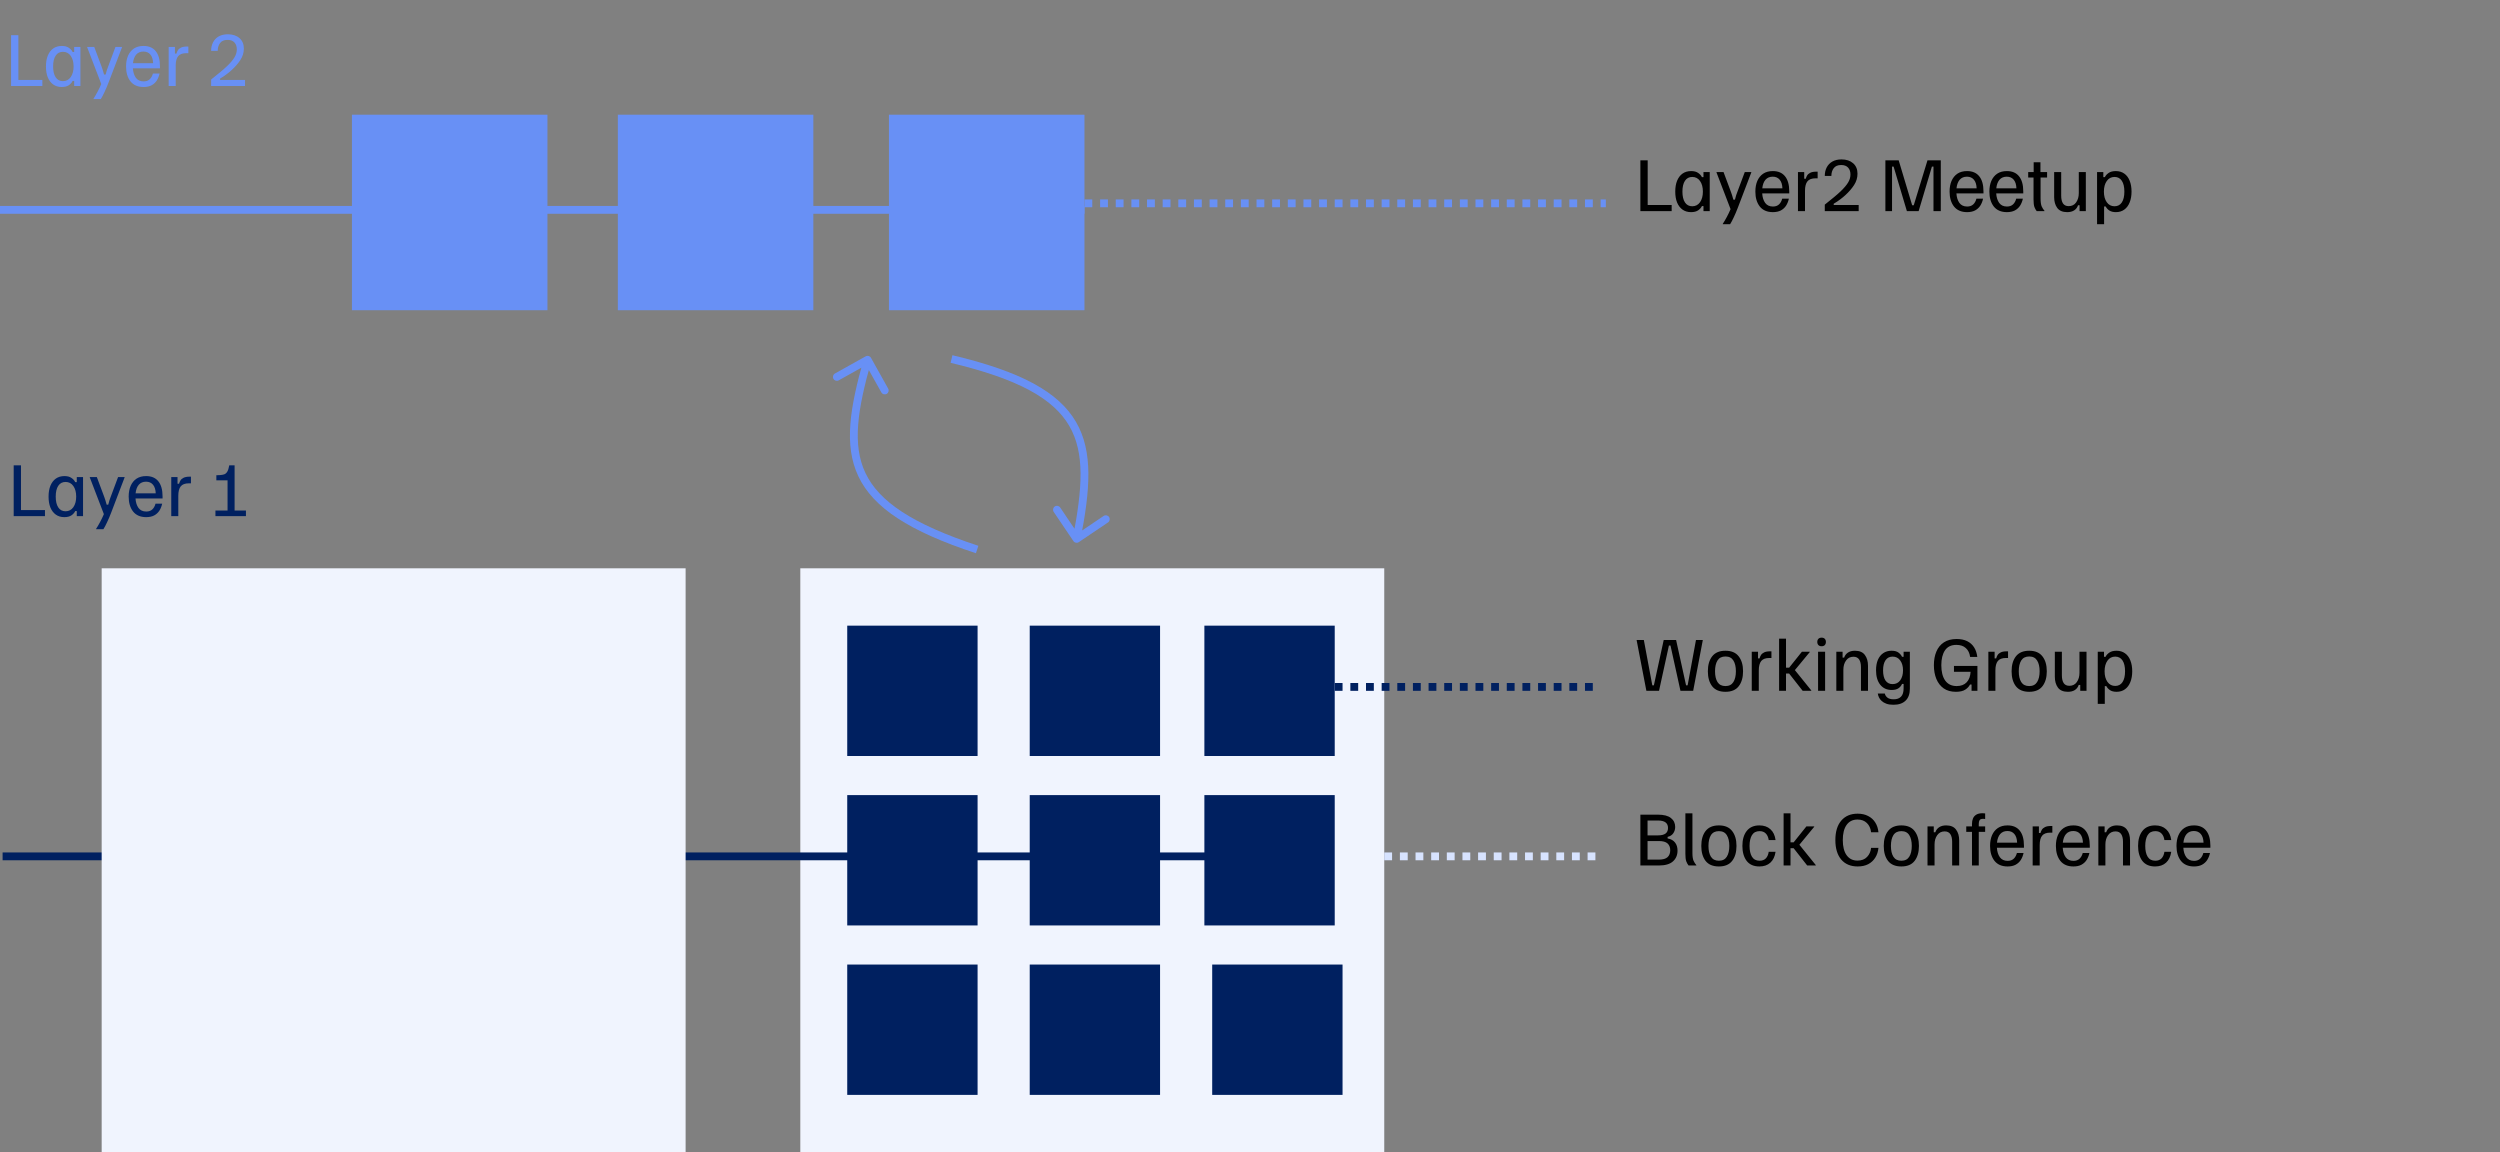<svg width="959" height="442" viewBox="0 0 959 442" fill="none" xmlns="http://www.w3.org/2000/svg">
<rect x="0" y="0" width="959" height="442" fill="#808080" stroke="none"/>
<path d="M411.756 207.557C412.22 208.244 413.152 208.425 413.839 207.962L425.029 200.41C425.716 199.946 425.897 199.014 425.433 198.327C424.97 197.64 424.037 197.459 423.351 197.923L413.404 204.636L406.691 194.689C406.228 194.002 405.295 193.821 404.609 194.285C403.922 194.748 403.741 195.681 404.205 196.367L411.756 207.557ZM364.653 139.177C390.819 145.402 404.108 152.99 410.144 163.331C416.199 173.702 415.243 187.289 411.527 206.432L414.472 207.004C418.169 187.96 419.427 173.282 412.735 161.818C406.025 150.324 391.608 142.506 365.347 136.259L364.653 139.177Z" fill="#6890F5"/>
<path d="M334.113 137.269C333.709 136.545 332.796 136.287 332.072 136.691L320.287 143.275C319.563 143.679 319.305 144.593 319.709 145.316C320.113 146.039 321.027 146.298 321.75 145.894L332.226 140.041L338.078 150.517C338.482 151.24 339.396 151.499 340.12 151.095C340.843 150.691 341.101 149.777 340.697 149.054L334.113 137.269ZM375.299 209.368C349.749 200.965 337.146 192.286 332 181.474C326.84 170.63 328.934 157.172 334.247 138.409L331.361 137.591C326.075 156.257 323.587 170.777 329.291 182.763C335.011 194.781 348.72 203.784 374.362 212.218L375.299 209.368Z" fill="#6890F5"/>
<rect x="341" y="44" width="75" height="75" fill="#6890F5"/>
<path d="M4.25 33V13.5H7.05V30.65H16.25V33H4.25ZM23.677 33.375C22.394 33.375 21.302 33.05 20.402 32.4C19.502 31.75 18.81 30.842 18.327 29.675C17.86 28.492 17.627 27.1 17.627 25.5C17.627 23.9 17.86 22.517 18.327 21.35C18.81 20.167 19.502 19.25 20.402 18.6C21.319 17.95 22.427 17.625 23.727 17.625C24.86 17.625 25.76 17.867 26.427 18.35C27.11 18.817 27.585 19.35 27.852 19.95H28.452V18H30.852V33H28.452V31.05H27.852C27.585 31.65 27.11 32.192 26.427 32.675C25.744 33.142 24.827 33.375 23.677 33.375ZM24.152 31.125C25.402 31.125 26.394 30.608 27.127 29.575C27.86 28.542 28.227 27.183 28.227 25.5C28.227 23.817 27.86 22.458 27.127 21.425C26.394 20.392 25.402 19.875 24.152 19.875C22.935 19.875 22.002 20.367 21.352 21.35C20.702 22.333 20.377 23.717 20.377 25.5C20.377 27.283 20.702 28.667 21.352 29.65C22.002 30.633 22.935 31.125 24.152 31.125ZM35.871 38V37.85C36.354 37.117 36.863 36.25 37.396 35.25C37.929 34.267 38.413 33.258 38.846 32.225L33.446 18.15V18H36.146L38.946 25.5C39.113 25.933 39.271 26.392 39.421 26.875C39.588 27.342 39.754 27.917 39.921 28.6H40.521C40.688 27.917 40.846 27.342 40.996 26.875C41.163 26.392 41.329 25.933 41.496 25.5L44.296 18H46.796V18.15L41.646 31.65C41.146 32.967 40.629 34.183 40.096 35.3C39.579 36.417 39.104 37.317 38.671 38H35.871ZM55.084 33.375C52.884 33.375 51.209 32.658 50.059 31.225C48.926 29.775 48.359 27.867 48.359 25.5C48.359 23.933 48.609 22.567 49.109 21.4C49.626 20.217 50.376 19.292 51.359 18.625C52.359 17.958 53.593 17.625 55.059 17.625C57.109 17.625 58.668 18.292 59.734 19.625C60.818 20.958 61.359 22.892 61.359 25.425V26.2H50.984C51.068 27.667 51.443 28.875 52.109 29.825C52.793 30.758 53.793 31.225 55.109 31.225C56.059 31.225 56.826 30.958 57.409 30.425C57.993 29.892 58.409 29.15 58.659 28.2H61.209C60.993 29.217 60.634 30.117 60.134 30.9C59.634 31.667 58.968 32.275 58.134 32.725C57.301 33.158 56.284 33.375 55.084 33.375ZM51.009 24.25H58.734C58.684 22.8 58.334 21.692 57.684 20.925C57.034 20.158 56.151 19.775 55.034 19.775C53.851 19.775 52.918 20.167 52.234 20.95C51.568 21.733 51.159 22.833 51.009 24.25ZM64.698 33V18H67.098V20.55H67.698C67.798 20.133 67.973 19.717 68.223 19.3C68.473 18.883 68.873 18.542 69.423 18.275C69.973 17.992 70.748 17.85 71.748 17.85H72.248V20.4H71.498C69.998 20.4 68.94 20.792 68.323 21.575C67.706 22.342 67.398 23.55 67.398 25.2V33H64.698ZM80.992 33V30.5C82.442 29.35 83.634 28.383 84.567 27.6C85.517 26.817 86.35 26.083 87.067 25.4C88.367 24.15 89.317 23.033 89.917 22.05C90.534 21.05 90.842 20.008 90.842 18.925C90.842 17.842 90.542 16.967 89.942 16.3C89.342 15.633 88.451 15.3 87.267 15.3C85.967 15.3 85.017 15.708 84.417 16.525C83.817 17.325 83.517 18.317 83.517 19.5H80.992C80.992 18.283 81.234 17.2 81.717 16.25C82.217 15.283 82.942 14.525 83.892 13.975C84.859 13.425 86.025 13.15 87.392 13.15C89.259 13.15 90.751 13.642 91.867 14.625C92.984 15.608 93.542 16.942 93.542 18.625C93.542 20.192 93.1 21.65 92.217 23C91.35 24.333 90.242 25.617 88.892 26.85C88.376 27.333 87.742 27.858 86.992 28.425C86.259 28.992 85.4 29.567 84.417 30.15V30.65H93.992V33H80.992Z" fill="#6890F5"/>
<path d="M629.25 81V61.5H632.05V78.65H641.25V81H629.25ZM648.677 81.375C647.394 81.375 646.302 81.05 645.402 80.4C644.502 79.75 643.81 78.842 643.327 77.675C642.86 76.492 642.627 75.1 642.627 73.5C642.627 71.9 642.86 70.517 643.327 69.35C643.81 68.167 644.502 67.25 645.402 66.6C646.319 65.95 647.427 65.625 648.727 65.625C649.86 65.625 650.76 65.867 651.427 66.35C652.11 66.817 652.585 67.35 652.852 67.95H653.452V66H655.852V81H653.452V79.05H652.852C652.585 79.65 652.11 80.192 651.427 80.675C650.744 81.142 649.827 81.375 648.677 81.375ZM649.152 79.125C650.402 79.125 651.394 78.608 652.127 77.575C652.86 76.542 653.227 75.183 653.227 73.5C653.227 71.817 652.86 70.458 652.127 69.425C651.394 68.392 650.402 67.875 649.152 67.875C647.935 67.875 647.002 68.367 646.352 69.35C645.702 70.333 645.377 71.717 645.377 73.5C645.377 75.283 645.702 76.667 646.352 77.65C647.002 78.633 647.935 79.125 649.152 79.125ZM660.871 86V85.85C661.354 85.117 661.863 84.25 662.396 83.25C662.929 82.267 663.413 81.258 663.846 80.225L658.446 66.15V66H661.146L663.946 73.5C664.113 73.933 664.271 74.392 664.421 74.875C664.588 75.342 664.754 75.917 664.921 76.6H665.521C665.688 75.917 665.846 75.342 665.996 74.875C666.163 74.392 666.329 73.933 666.496 73.5L669.296 66H671.796V66.15L666.646 79.65C666.146 80.967 665.629 82.183 665.096 83.3C664.579 84.417 664.104 85.317 663.671 86H660.871ZM680.084 81.375C677.884 81.375 676.209 80.658 675.059 79.225C673.926 77.775 673.359 75.867 673.359 73.5C673.359 71.933 673.609 70.567 674.109 69.4C674.626 68.217 675.376 67.292 676.359 66.625C677.359 65.958 678.593 65.625 680.059 65.625C682.109 65.625 683.668 66.292 684.734 67.625C685.818 68.958 686.359 70.892 686.359 73.425V74.2H675.984C676.068 75.667 676.443 76.875 677.109 77.825C677.793 78.758 678.793 79.225 680.109 79.225C681.059 79.225 681.826 78.958 682.409 78.425C682.993 77.892 683.409 77.15 683.659 76.2H686.209C685.993 77.217 685.634 78.117 685.134 78.9C684.634 79.667 683.968 80.275 683.134 80.725C682.301 81.158 681.284 81.375 680.084 81.375ZM676.009 72.25H683.734C683.684 70.8 683.334 69.692 682.684 68.925C682.034 68.158 681.151 67.775 680.034 67.775C678.851 67.775 677.918 68.167 677.234 68.95C676.568 69.733 676.159 70.833 676.009 72.25ZM689.698 81V66H692.098V68.55H692.698C692.798 68.133 692.973 67.717 693.223 67.3C693.473 66.883 693.873 66.542 694.423 66.275C694.973 65.992 695.748 65.85 696.748 65.85H697.248V68.4H696.498C694.998 68.4 693.94 68.792 693.323 69.575C692.706 70.342 692.398 71.55 692.398 73.2V81H689.698ZM699.986 81V78.5C701.436 77.35 702.628 76.383 703.561 75.6C704.511 74.817 705.345 74.083 706.061 73.4C707.361 72.15 708.311 71.033 708.911 70.05C709.528 69.05 709.836 68.008 709.836 66.925C709.836 65.842 709.536 64.967 708.936 64.3C708.336 63.633 707.445 63.3 706.261 63.3C704.961 63.3 704.011 63.708 703.411 64.525C702.811 65.325 702.511 66.317 702.511 67.5H699.986C699.986 66.283 700.228 65.2 700.711 64.25C701.211 63.283 701.936 62.525 702.886 61.975C703.853 61.425 705.02 61.15 706.386 61.15C708.253 61.15 709.745 61.642 710.861 62.625C711.978 63.608 712.536 64.942 712.536 66.625C712.536 68.192 712.095 69.65 711.211 71C710.345 72.333 709.236 73.617 707.886 74.85C707.37 75.333 706.736 75.858 705.986 76.425C705.253 76.992 704.395 77.567 703.411 78.15V78.65H712.986V81H699.986ZM723.234 81V61.5H728.334L733.509 78.75H734.109L739.384 61.5H744.484V81H741.684V63.9H741.084L735.984 81H731.484L726.384 63.9H725.784V81H723.234ZM754.586 81.375C752.386 81.375 750.711 80.658 749.561 79.225C748.428 77.775 747.861 75.867 747.861 73.5C747.861 71.933 748.111 70.567 748.611 69.4C749.128 68.217 749.878 67.292 750.861 66.625C751.861 65.958 753.095 65.625 754.561 65.625C756.611 65.625 758.17 66.292 759.236 67.625C760.32 68.958 760.861 70.892 760.861 73.425V74.2H750.486C750.57 75.667 750.945 76.875 751.611 77.825C752.295 78.758 753.295 79.225 754.611 79.225C755.561 79.225 756.328 78.958 756.911 78.425C757.495 77.892 757.911 77.15 758.161 76.2H760.711C760.495 77.217 760.136 78.117 759.636 78.9C759.136 79.667 758.47 80.275 757.636 80.725C756.803 81.158 755.786 81.375 754.586 81.375ZM750.511 72.25H758.236C758.186 70.8 757.836 69.692 757.186 68.925C756.536 68.158 755.653 67.775 754.536 67.775C753.353 67.775 752.42 68.167 751.736 68.95C751.07 69.733 750.661 70.833 750.511 72.25ZM769.85 81.375C767.65 81.375 765.975 80.658 764.825 79.225C763.692 77.775 763.125 75.867 763.125 73.5C763.125 71.933 763.375 70.567 763.875 69.4C764.392 68.217 765.142 67.292 766.125 66.625C767.125 65.958 768.358 65.625 769.825 65.625C771.875 65.625 773.433 66.292 774.5 67.625C775.583 68.958 776.125 70.892 776.125 73.425V74.2H765.75C765.833 75.667 766.208 76.875 766.875 77.825C767.558 78.758 768.558 79.225 769.875 79.225C770.825 79.225 771.592 78.958 772.175 78.425C772.758 77.892 773.175 77.15 773.425 76.2H775.975C775.758 77.217 775.4 78.117 774.9 78.9C774.4 79.667 773.733 80.275 772.9 80.725C772.067 81.158 771.05 81.375 769.85 81.375ZM765.775 72.25H773.5C773.45 70.8 773.1 69.692 772.45 68.925C771.8 68.158 770.917 67.775 769.8 67.775C768.617 67.775 767.683 68.167 767 68.95C766.333 69.733 765.925 70.833 765.775 72.25ZM781.289 81C780.922 80.55 780.622 80.008 780.389 79.375C780.172 78.742 780.064 77.792 780.064 76.525V68.1H778.014V66H780.114V62.25H782.714V66H785.264V68.1H782.764V76.1C782.764 77.467 782.905 78.492 783.189 79.175C783.489 79.842 783.847 80.4 784.264 80.85V81H781.289ZM792.973 81.375C791.223 81.375 789.948 80.833 789.148 79.75C788.365 78.667 787.973 77.292 787.973 75.625V66H790.673V75.05C790.673 76.35 790.907 77.35 791.373 78.05C791.84 78.733 792.565 79.075 793.548 79.075C794.782 79.075 795.732 78.6 796.398 77.65C797.082 76.683 797.423 75.492 797.423 74.075V66H800.123V81H797.723V78.75H797.123C796.857 79.583 796.365 80.233 795.648 80.7C794.948 81.15 794.057 81.375 792.973 81.375ZM804.433 86V66H806.833V67.95H807.433C807.7 67.35 808.175 66.817 808.858 66.35C809.542 65.867 810.458 65.625 811.608 65.625C812.892 65.625 813.983 65.95 814.883 66.6C815.783 67.233 816.467 68.142 816.933 69.325C817.417 70.508 817.658 71.9 817.658 73.5C817.658 75.083 817.417 76.467 816.933 77.65C816.467 78.833 815.783 79.75 814.883 80.4C814 81.05 812.925 81.375 811.658 81.375C810.642 81.375 809.817 81.175 809.183 80.775C808.55 80.375 808.067 79.85 807.733 79.2H807.133V86H804.433ZM811.133 79.125C812.35 79.125 813.283 78.633 813.933 77.65C814.583 76.667 814.908 75.283 814.908 73.5C814.908 71.717 814.583 70.333 813.933 69.35C813.283 68.367 812.35 67.875 811.133 67.875C809.883 67.875 808.892 68.392 808.158 69.425C807.425 70.458 807.058 71.817 807.058 73.5C807.058 75.183 807.425 76.542 808.158 77.575C808.892 78.608 809.883 79.125 811.133 79.125Z" fill="black"/>
<path d="M631.55 265L627.825 245.65V245.5H630.575L633.825 262.9H634.425L638.2 245.5H642.95L646.775 262.9H647.375L650.575 245.5H653.175V245.65L649.5 265H644.625L640.8 247.625H640.2L636.4 265H631.55ZM661.887 265.375C659.603 265.375 657.903 264.667 656.787 263.25C655.687 261.817 655.137 259.9 655.137 257.5C655.137 255.1 655.687 253.192 656.787 251.775C657.903 250.342 659.603 249.625 661.887 249.625C664.17 249.625 665.862 250.342 666.962 251.775C668.078 253.192 668.637 255.1 668.637 257.5C668.637 259.9 668.078 261.817 666.962 263.25C665.862 264.667 664.17 265.375 661.887 265.375ZM661.887 263.175C663.27 263.175 664.278 262.667 664.912 261.65C665.562 260.633 665.887 259.25 665.887 257.5C665.887 255.75 665.562 254.367 664.912 253.35C664.278 252.333 663.27 251.825 661.887 251.825C660.503 251.825 659.487 252.333 658.837 253.35C658.203 254.367 657.887 255.75 657.887 257.5C657.887 259.25 658.203 260.633 658.837 261.65C659.487 262.667 660.503 263.175 661.887 263.175ZM671.973 265V250H674.373V252.55H674.973C675.073 252.133 675.248 251.717 675.498 251.3C675.748 250.883 676.148 250.542 676.698 250.275C677.248 249.992 678.023 249.85 679.023 249.85H679.523V252.4H678.773C677.273 252.4 676.215 252.792 675.598 253.575C674.982 254.342 674.673 255.55 674.673 257.2V265H671.973ZM682.462 265V245H685.112V256.125H686.312L691.212 250H694.212V250.15L688.512 257.05L694.812 264.85V265H691.512L686.312 258.375H685.112V265H682.462ZM697.412 265V250H700.112V265H697.412ZM698.762 247.9C698.245 247.9 697.837 247.75 697.537 247.45C697.253 247.15 697.112 246.75 697.112 246.25C697.112 245.75 697.253 245.35 697.537 245.05C697.837 244.75 698.245 244.6 698.762 244.6C699.295 244.6 699.703 244.75 699.987 245.05C700.27 245.35 700.412 245.75 700.412 246.25C700.412 246.75 700.27 247.15 699.987 247.45C699.703 247.75 699.295 247.9 698.762 247.9ZM704.414 265V250H706.814V252.25H707.414C707.697 251.417 708.189 250.775 708.889 250.325C709.589 249.858 710.48 249.625 711.564 249.625C713.314 249.625 714.58 250.167 715.364 251.25C716.164 252.317 716.564 253.692 716.564 255.375V265H713.864V255.95C713.864 254.65 713.63 253.658 713.164 252.975C712.697 252.275 711.972 251.925 710.989 251.925C709.772 251.925 708.822 252.408 708.139 253.375C707.455 254.325 707.114 255.508 707.114 256.925V265H704.414ZM726.323 270.35C725.257 270.35 724.357 270.217 723.623 269.95C722.89 269.683 722.29 269.333 721.823 268.9C721.357 268.483 721.007 268.025 720.773 267.525C720.54 267.025 720.39 266.533 720.323 266.05H723.023C723.123 266.617 723.44 267.125 723.973 267.575C724.507 268.025 725.332 268.25 726.448 268.25C727.648 268.25 728.573 267.917 729.223 267.25C729.89 266.583 730.223 265.508 730.223 264.025V262.35H729.623C729.357 263.017 728.898 263.575 728.248 264.025C727.615 264.458 726.748 264.675 725.648 264.675C723.798 264.675 722.332 264 721.248 262.65C720.182 261.3 719.648 259.45 719.648 257.1C719.648 255.567 719.882 254.242 720.348 253.125C720.832 252.008 721.515 251.15 722.398 250.55C723.298 249.933 724.365 249.625 725.598 249.625C726.748 249.625 727.632 249.858 728.248 250.325C728.882 250.792 729.34 251.333 729.623 251.95H730.223V250H732.623V264.175C732.623 266.175 732.082 267.7 730.998 268.75C729.915 269.817 728.357 270.35 726.323 270.35ZM725.973 262.425C727.257 262.425 728.248 261.933 728.948 260.95C729.648 259.95 729.998 258.683 729.998 257.15C729.998 255.583 729.64 254.317 728.923 253.35C728.223 252.367 727.248 251.875 725.998 251.875C724.832 251.875 723.932 252.333 723.298 253.25C722.665 254.167 722.348 255.467 722.348 257.15C722.348 258.833 722.657 260.133 723.273 261.05C723.907 261.967 724.807 262.425 725.973 262.425ZM750.264 265.375C748.414 265.375 746.864 264.942 745.614 264.075C744.364 263.192 743.422 261.983 742.789 260.45C742.156 258.9 741.839 257.142 741.839 255.175C741.839 253.192 742.156 251.45 742.789 249.95C743.422 248.433 744.389 247.25 745.689 246.4C746.989 245.55 748.622 245.125 750.589 245.125C752.156 245.125 753.497 245.4 754.614 245.95C755.731 246.5 756.614 247.292 757.264 248.325C757.914 249.342 758.322 250.567 758.489 252H755.739C755.539 250.533 754.989 249.4 754.089 248.6C753.206 247.783 751.997 247.375 750.464 247.375C748.497 247.375 747.039 248.075 746.089 249.475C745.156 250.875 744.689 252.767 744.689 255.15C744.689 257.7 745.189 259.675 746.189 261.075C747.206 262.475 748.672 263.175 750.589 263.175C752.222 263.175 753.497 262.692 754.414 261.725C755.331 260.758 755.831 259.417 755.914 257.7H749.539V255.45H758.539V265H756.289V262.6H755.689C755.322 263.35 754.714 264 753.864 264.55C753.031 265.1 751.831 265.375 750.264 265.375ZM762.735 265V250H765.135V252.55H765.735C765.835 252.133 766.01 251.717 766.26 251.3C766.51 250.883 766.91 250.542 767.46 250.275C768.01 249.992 768.785 249.85 769.785 249.85H770.285V252.4H769.535C768.035 252.4 766.977 252.792 766.36 253.575C765.743 254.342 765.435 255.55 765.435 257.2V265H762.735ZM778.4 265.375C776.117 265.375 774.417 264.667 773.3 263.25C772.2 261.817 771.65 259.9 771.65 257.5C771.65 255.1 772.2 253.192 773.3 251.775C774.417 250.342 776.117 249.625 778.4 249.625C780.684 249.625 782.375 250.342 783.475 251.775C784.592 253.192 785.15 255.1 785.15 257.5C785.15 259.9 784.592 261.817 783.475 263.25C782.375 264.667 780.684 265.375 778.4 265.375ZM778.4 263.175C779.784 263.175 780.792 262.667 781.425 261.65C782.075 260.633 782.4 259.25 782.4 257.5C782.4 255.75 782.075 254.367 781.425 253.35C780.792 252.333 779.784 251.825 778.4 251.825C777.017 251.825 776 252.333 775.35 253.35C774.717 254.367 774.4 255.75 774.4 257.5C774.4 259.25 774.717 260.633 775.35 261.65C776 262.667 777.017 263.175 778.4 263.175ZM793.237 265.375C791.487 265.375 790.212 264.833 789.412 263.75C788.629 262.667 788.237 261.292 788.237 259.625V250H790.937V259.05C790.937 260.35 791.17 261.35 791.637 262.05C792.104 262.733 792.829 263.075 793.812 263.075C795.045 263.075 795.995 262.6 796.662 261.65C797.345 260.683 797.687 259.492 797.687 258.075V250H800.387V265H797.987V262.75H797.387C797.12 263.583 796.629 264.233 795.912 264.7C795.212 265.15 794.32 265.375 793.237 265.375ZM804.697 270V250H807.097V251.95H807.697C807.964 251.35 808.439 250.817 809.122 250.35C809.805 249.867 810.722 249.625 811.872 249.625C813.155 249.625 814.247 249.95 815.147 250.6C816.047 251.233 816.73 252.142 817.197 253.325C817.68 254.508 817.922 255.9 817.922 257.5C817.922 259.083 817.68 260.467 817.197 261.65C816.73 262.833 816.047 263.75 815.147 264.4C814.264 265.05 813.189 265.375 811.922 265.375C810.905 265.375 810.08 265.175 809.447 264.775C808.814 264.375 808.33 263.85 807.997 263.2H807.397V270H804.697ZM811.397 263.125C812.614 263.125 813.547 262.633 814.197 261.65C814.847 260.667 815.172 259.283 815.172 257.5C815.172 255.717 814.847 254.333 814.197 253.35C813.547 252.367 812.614 251.875 811.397 251.875C810.147 251.875 809.155 252.392 808.422 253.425C807.689 254.458 807.322 255.817 807.322 257.5C807.322 259.183 807.689 260.542 808.422 261.575C809.155 262.608 810.147 263.125 811.397 263.125Z" fill="black"/>
<path d="M629.25 332V312.5H635.95C638.233 312.5 639.908 312.933 640.975 313.8C642.058 314.65 642.6 315.792 642.6 317.225C642.6 318.125 642.358 318.925 641.875 319.625C641.408 320.325 640.683 320.792 639.7 321.025V321.625C640.95 321.842 641.892 322.358 642.525 323.175C643.175 323.975 643.5 325.017 643.5 326.3C643.5 328 642.917 329.375 641.75 330.425C640.583 331.475 638.783 332 636.35 332H629.25ZM632 329.75H636.325C637.858 329.75 638.967 329.442 639.65 328.825C640.35 328.192 640.7 327.3 640.7 326.15C640.7 325.033 640.358 324.167 639.675 323.55C638.992 322.933 637.892 322.625 636.375 322.625H632V329.75ZM632 320.45H636C637.3 320.45 638.267 320.217 638.9 319.75C639.533 319.283 639.85 318.567 639.85 317.6C639.85 315.7 638.567 314.75 636 314.75H632V320.45ZM647.74 332C647.374 331.55 647.074 331.008 646.84 330.375C646.624 329.742 646.515 328.792 646.515 327.525V312H649.215V327.175C649.215 328.508 649.357 329.508 649.64 330.175C649.94 330.842 650.299 331.4 650.715 331.85V332H647.74ZM659.367 332.375C657.084 332.375 655.384 331.667 654.267 330.25C653.167 328.817 652.617 326.9 652.617 324.5C652.617 322.1 653.167 320.192 654.267 318.775C655.384 317.342 657.084 316.625 659.367 316.625C661.651 316.625 663.342 317.342 664.442 318.775C665.559 320.192 666.117 322.1 666.117 324.5C666.117 326.9 665.559 328.817 664.442 330.25C663.342 331.667 661.651 332.375 659.367 332.375ZM659.367 330.175C660.751 330.175 661.759 329.667 662.392 328.65C663.042 327.633 663.367 326.25 663.367 324.5C663.367 322.75 663.042 321.367 662.392 320.35C661.759 319.333 660.751 318.825 659.367 318.825C657.984 318.825 656.967 319.333 656.317 320.35C655.684 321.367 655.367 322.75 655.367 324.5C655.367 326.25 655.684 327.633 656.317 328.65C656.967 329.667 657.984 330.175 659.367 330.175ZM674.904 332.375C672.737 332.375 671.104 331.658 670.004 330.225C668.921 328.775 668.379 326.867 668.379 324.5C668.379 322.1 668.929 320.192 670.029 318.775C671.146 317.342 672.771 316.625 674.904 316.625C676.654 316.625 678.062 317.117 679.129 318.1C680.212 319.067 680.871 320.45 681.104 322.25H678.479C678.329 321.183 677.962 320.35 677.379 319.75C676.796 319.133 675.996 318.825 674.979 318.825C673.662 318.825 672.687 319.333 672.054 320.35C671.437 321.367 671.129 322.75 671.129 324.5C671.129 326.25 671.437 327.633 672.054 328.65C672.687 329.667 673.662 330.175 674.979 330.175C675.996 330.175 676.796 329.875 677.379 329.275C677.962 328.658 678.329 327.817 678.479 326.75H681.104C680.837 328.567 680.171 329.958 679.104 330.925C678.037 331.892 676.637 332.375 674.904 332.375ZM684.19 332V312H686.84V323.125H688.04L692.94 317H695.94V317.15L690.24 324.05L696.54 331.85V332H693.24L688.04 325.375H686.84V332H684.19ZM712.596 332.375C709.913 332.375 707.813 331.492 706.296 329.725C704.796 327.942 704.046 325.45 704.046 322.25C704.046 319.033 704.804 316.542 706.321 314.775C707.838 313.008 709.929 312.125 712.596 312.125C714.146 312.125 715.488 312.425 716.621 313.025C717.771 313.608 718.679 314.433 719.346 315.5C720.029 316.567 720.438 317.817 720.571 319.25H717.746C717.579 317.767 717.038 316.583 716.121 315.7C715.221 314.817 714.029 314.375 712.546 314.375C710.729 314.375 709.329 315.067 708.346 316.45C707.379 317.817 706.896 319.75 706.896 322.25C706.896 324.767 707.388 326.708 708.371 328.075C709.371 329.442 710.754 330.125 712.521 330.125C714.088 330.125 715.313 329.658 716.196 328.725C717.096 327.792 717.613 326.633 717.746 325.25H720.571C720.438 326.667 720.029 327.917 719.346 329C718.679 330.067 717.779 330.9 716.646 331.5C715.513 332.083 714.163 332.375 712.596 332.375ZM729.357 332.375C727.074 332.375 725.374 331.667 724.257 330.25C723.157 328.817 722.607 326.9 722.607 324.5C722.607 322.1 723.157 320.192 724.257 318.775C725.374 317.342 727.074 316.625 729.357 316.625C731.641 316.625 733.332 317.342 734.432 318.775C735.549 320.192 736.107 322.1 736.107 324.5C736.107 326.9 735.549 328.817 734.432 330.25C733.332 331.667 731.641 332.375 729.357 332.375ZM729.357 330.175C730.741 330.175 731.749 329.667 732.382 328.65C733.032 327.633 733.357 326.25 733.357 324.5C733.357 322.75 733.032 321.367 732.382 320.35C731.749 319.333 730.741 318.825 729.357 318.825C727.974 318.825 726.957 319.333 726.307 320.35C725.674 321.367 725.357 322.75 725.357 324.5C725.357 326.25 725.674 327.633 726.307 328.65C726.957 329.667 727.974 330.175 729.357 330.175ZM739.394 332V317H741.794V319.25H742.394C742.677 318.417 743.169 317.775 743.869 317.325C744.569 316.858 745.461 316.625 746.544 316.625C748.294 316.625 749.561 317.167 750.344 318.25C751.144 319.317 751.544 320.692 751.544 322.375V332H748.844V322.95C748.844 321.65 748.611 320.658 748.144 319.975C747.677 319.275 746.952 318.925 745.969 318.925C744.752 318.925 743.802 319.408 743.119 320.375C742.436 321.325 742.094 322.508 742.094 323.925V332H739.394ZM756.454 332V319.1H754.254V317H756.454V316.025C756.454 315.275 756.579 314.592 756.829 313.975C757.079 313.358 757.504 312.867 758.104 312.5C758.704 312.133 759.521 311.95 760.554 311.95C760.921 311.95 761.237 311.975 761.504 312.025V314.175C761.337 314.125 761.087 314.1 760.754 314.1C760.021 314.1 759.554 314.283 759.354 314.65C759.154 315 759.054 315.467 759.054 316.05V317H761.504V319.1H759.054V332H756.454ZM770.114 332.375C767.914 332.375 766.239 331.658 765.089 330.225C763.955 328.775 763.389 326.867 763.389 324.5C763.389 322.933 763.639 321.567 764.139 320.4C764.655 319.217 765.405 318.292 766.389 317.625C767.389 316.958 768.622 316.625 770.089 316.625C772.139 316.625 773.697 317.292 774.764 318.625C775.847 319.958 776.389 321.892 776.389 324.425V325.2H766.014C766.097 326.667 766.472 327.875 767.139 328.825C767.822 329.758 768.822 330.225 770.139 330.225C771.089 330.225 771.855 329.958 772.439 329.425C773.022 328.892 773.439 328.15 773.689 327.2H776.239C776.022 328.217 775.664 329.117 775.164 329.9C774.664 330.667 773.997 331.275 773.164 331.725C772.33 332.158 771.314 332.375 770.114 332.375ZM766.039 323.25H773.764C773.714 321.8 773.364 320.692 772.714 319.925C772.064 319.158 771.18 318.775 770.064 318.775C768.88 318.775 767.947 319.167 767.264 319.95C766.597 320.733 766.189 321.833 766.039 323.25ZM779.727 332V317H782.127V319.55H782.727C782.827 319.133 783.002 318.717 783.252 318.3C783.502 317.883 783.902 317.542 784.452 317.275C785.002 316.992 785.777 316.85 786.777 316.85H787.277V319.4H786.527C785.027 319.4 783.969 319.792 783.352 320.575C782.736 321.342 782.427 322.55 782.427 324.2V332H779.727ZM795.368 332.375C793.168 332.375 791.493 331.658 790.343 330.225C789.209 328.775 788.643 326.867 788.643 324.5C788.643 322.933 788.893 321.567 789.393 320.4C789.909 319.217 790.659 318.292 791.643 317.625C792.643 316.958 793.876 316.625 795.343 316.625C797.393 316.625 798.951 317.292 800.018 318.625C801.101 319.958 801.643 321.892 801.643 324.425V325.2H791.268C791.351 326.667 791.726 327.875 792.393 328.825C793.076 329.758 794.076 330.225 795.393 330.225C796.343 330.225 797.109 329.958 797.693 329.425C798.276 328.892 798.693 328.15 798.943 327.2H801.493C801.276 328.217 800.918 329.117 800.418 329.9C799.918 330.667 799.251 331.275 798.418 331.725C797.584 332.158 796.568 332.375 795.368 332.375ZM791.293 323.25H799.018C798.968 321.8 798.618 320.692 797.968 319.925C797.318 319.158 796.434 318.775 795.318 318.775C794.134 318.775 793.201 319.167 792.518 319.95C791.851 320.733 791.443 321.833 791.293 323.25ZM804.931 332V317H807.331V319.25H807.931C808.215 318.417 808.706 317.775 809.406 317.325C810.106 316.858 810.998 316.625 812.081 316.625C813.831 316.625 815.098 317.167 815.881 318.25C816.681 319.317 817.081 320.692 817.081 322.375V332H814.381V322.95C814.381 321.65 814.148 320.658 813.681 319.975C813.215 319.275 812.49 318.925 811.506 318.925C810.29 318.925 809.34 319.408 808.656 320.375C807.973 321.325 807.631 322.508 807.631 323.925V332H804.931ZM826.691 332.375C824.524 332.375 822.891 331.658 821.791 330.225C820.708 328.775 820.166 326.867 820.166 324.5C820.166 322.1 820.716 320.192 821.816 318.775C822.933 317.342 824.558 316.625 826.691 316.625C828.441 316.625 829.849 317.117 830.916 318.1C831.999 319.067 832.658 320.45 832.891 322.25H830.266C830.116 321.183 829.749 320.35 829.166 319.75C828.583 319.133 827.783 318.825 826.766 318.825C825.449 318.825 824.474 319.333 823.841 320.35C823.224 321.367 822.916 322.75 822.916 324.5C822.916 326.25 823.224 327.633 823.841 328.65C824.474 329.667 825.449 330.175 826.766 330.175C827.783 330.175 828.583 329.875 829.166 329.275C829.749 328.658 830.116 327.817 830.266 326.75H832.891C832.624 328.567 831.958 329.958 830.891 330.925C829.824 331.892 828.424 332.375 826.691 332.375ZM841.627 332.375C839.427 332.375 837.752 331.658 836.602 330.225C835.469 328.775 834.902 326.867 834.902 324.5C834.902 322.933 835.152 321.567 835.652 320.4C836.169 319.217 836.919 318.292 837.902 317.625C838.902 316.958 840.136 316.625 841.602 316.625C843.652 316.625 845.211 317.292 846.277 318.625C847.361 319.958 847.902 321.892 847.902 324.425V325.2H837.527C837.611 326.667 837.986 327.875 838.652 328.825C839.336 329.758 840.336 330.225 841.652 330.225C842.602 330.225 843.369 329.958 843.952 329.425C844.536 328.892 844.952 328.15 845.202 327.2H847.752C847.536 328.217 847.177 329.117 846.677 329.9C846.177 330.667 845.511 331.275 844.677 331.725C843.844 332.158 842.827 332.375 841.627 332.375ZM837.552 323.25H845.277C845.227 321.8 844.877 320.692 844.227 319.925C843.577 319.158 842.694 318.775 841.577 318.775C840.394 318.775 839.461 319.167 838.777 319.95C838.111 320.733 837.702 321.833 837.552 323.25Z" fill="black"/>
<path d="M5.25 198V178.5H8.05V195.65H17.25V198H5.25ZM24.677 198.375C23.394 198.375 22.302 198.05 21.402 197.4C20.502 196.75 19.81 195.842 19.327 194.675C18.86 193.492 18.627 192.1 18.627 190.5C18.627 188.9 18.86 187.517 19.327 186.35C19.81 185.167 20.502 184.25 21.402 183.6C22.319 182.95 23.427 182.625 24.727 182.625C25.86 182.625 26.76 182.867 27.427 183.35C28.11 183.817 28.585 184.35 28.852 184.95H29.452V183H31.852V198H29.452V196.05H28.852C28.585 196.65 28.11 197.192 27.427 197.675C26.744 198.142 25.827 198.375 24.677 198.375ZM25.152 196.125C26.402 196.125 27.394 195.608 28.127 194.575C28.86 193.542 29.227 192.183 29.227 190.5C29.227 188.817 28.86 187.458 28.127 186.425C27.394 185.392 26.402 184.875 25.152 184.875C23.935 184.875 23.002 185.367 22.352 186.35C21.702 187.333 21.377 188.717 21.377 190.5C21.377 192.283 21.702 193.667 22.352 194.65C23.002 195.633 23.935 196.125 25.152 196.125ZM36.871 203V202.85C37.354 202.117 37.863 201.25 38.396 200.25C38.929 199.267 39.413 198.258 39.846 197.225L34.446 183.15V183H37.146L39.946 190.5C40.113 190.933 40.271 191.392 40.421 191.875C40.588 192.342 40.754 192.917 40.921 193.6H41.521C41.688 192.917 41.846 192.342 41.996 191.875C42.163 191.392 42.329 190.933 42.496 190.5L45.296 183H47.796V183.15L42.646 196.65C42.146 197.967 41.629 199.183 41.096 200.3C40.579 201.417 40.104 202.317 39.671 203H36.871ZM56.084 198.375C53.884 198.375 52.209 197.658 51.059 196.225C49.926 194.775 49.359 192.867 49.359 190.5C49.359 188.933 49.609 187.567 50.109 186.4C50.626 185.217 51.376 184.292 52.359 183.625C53.359 182.958 54.593 182.625 56.059 182.625C58.109 182.625 59.668 183.292 60.734 184.625C61.818 185.958 62.359 187.892 62.359 190.425V191.2H51.984C52.068 192.667 52.443 193.875 53.109 194.825C53.793 195.758 54.793 196.225 56.109 196.225C57.059 196.225 57.826 195.958 58.409 195.425C58.993 194.892 59.409 194.15 59.659 193.2H62.209C61.993 194.217 61.634 195.117 61.134 195.9C60.634 196.667 59.968 197.275 59.134 197.725C58.301 198.158 57.284 198.375 56.084 198.375ZM52.009 189.25H59.734C59.684 187.8 59.334 186.692 58.684 185.925C58.034 185.158 57.151 184.775 56.034 184.775C54.851 184.775 53.918 185.167 53.234 185.95C52.568 186.733 52.159 187.833 52.009 189.25ZM65.698 198V183H68.098V185.55H68.698C68.798 185.133 68.973 184.717 69.223 184.3C69.473 183.883 69.873 183.542 70.423 183.275C70.973 182.992 71.748 182.85 72.748 182.85H73.248V185.4H72.498C70.998 185.4 69.94 185.792 69.323 186.575C68.706 187.342 68.398 188.55 68.398 190.2V198H65.698ZM82.642 198V195.85H87.292V184.25H82.992V182.3L84.292 182.25C84.925 182.217 85.484 182.125 85.967 181.975C86.451 181.808 86.85 181.467 87.167 180.95C87.501 180.417 87.759 179.6 87.942 178.5H89.992V195.85H94.342V198H82.642Z" fill="#002060"/>
<rect x="307" y="218" width="224" height="224" fill="#F0F4FE"/>
<rect x="325" y="305" width="50" height="50" fill="#002060"/>
<rect x="395" y="305" width="50" height="50" fill="#002060"/>
<rect x="462" y="305" width="50" height="50" fill="#002060"/>
<rect x="325" y="240" width="50" height="50" fill="#002060"/>
<rect x="325" y="370" width="50" height="50" fill="#002060"/>
<rect x="395" y="370" width="50" height="50" fill="#002060"/>
<rect x="465" y="370" width="50" height="50" fill="#002060"/>
<line x1="237" y1="328.5" x2="464" y2="328.5" stroke="#002060" stroke-width="3"/>
<line y1="80.5" x2="416" y2="80.5" stroke="#6890F5" stroke-width="3"/>
<path d="M416 78H616" stroke="#6890F5" stroke-width="3" stroke-dasharray="3 3"/>
<line x1="512" y1="263.5" x2="613" y2="263.5" stroke="#002060" stroke-width="3" stroke-dasharray="3 3"/>
<line x1="531" y1="328.5" x2="613" y2="328.5" stroke="#D7E3FF" stroke-width="3" stroke-dasharray="3 3"/>
<line x1="1" y1="328.5" x2="184" y2="328.5" stroke="#002060" stroke-width="3"/>
<path d="M39 218H263V442H39V218Z" fill="#F0F4FE"/>
<rect x="135" y="44" width="75" height="75" fill="#6890F5"/>
<rect x="237" y="44" width="75" height="75" fill="#6890F5"/>
<rect x="395" y="240" width="50" height="50" fill="#002060"/>
<rect x="462" y="240" width="50" height="50" fill="#002060"/>
</svg>
